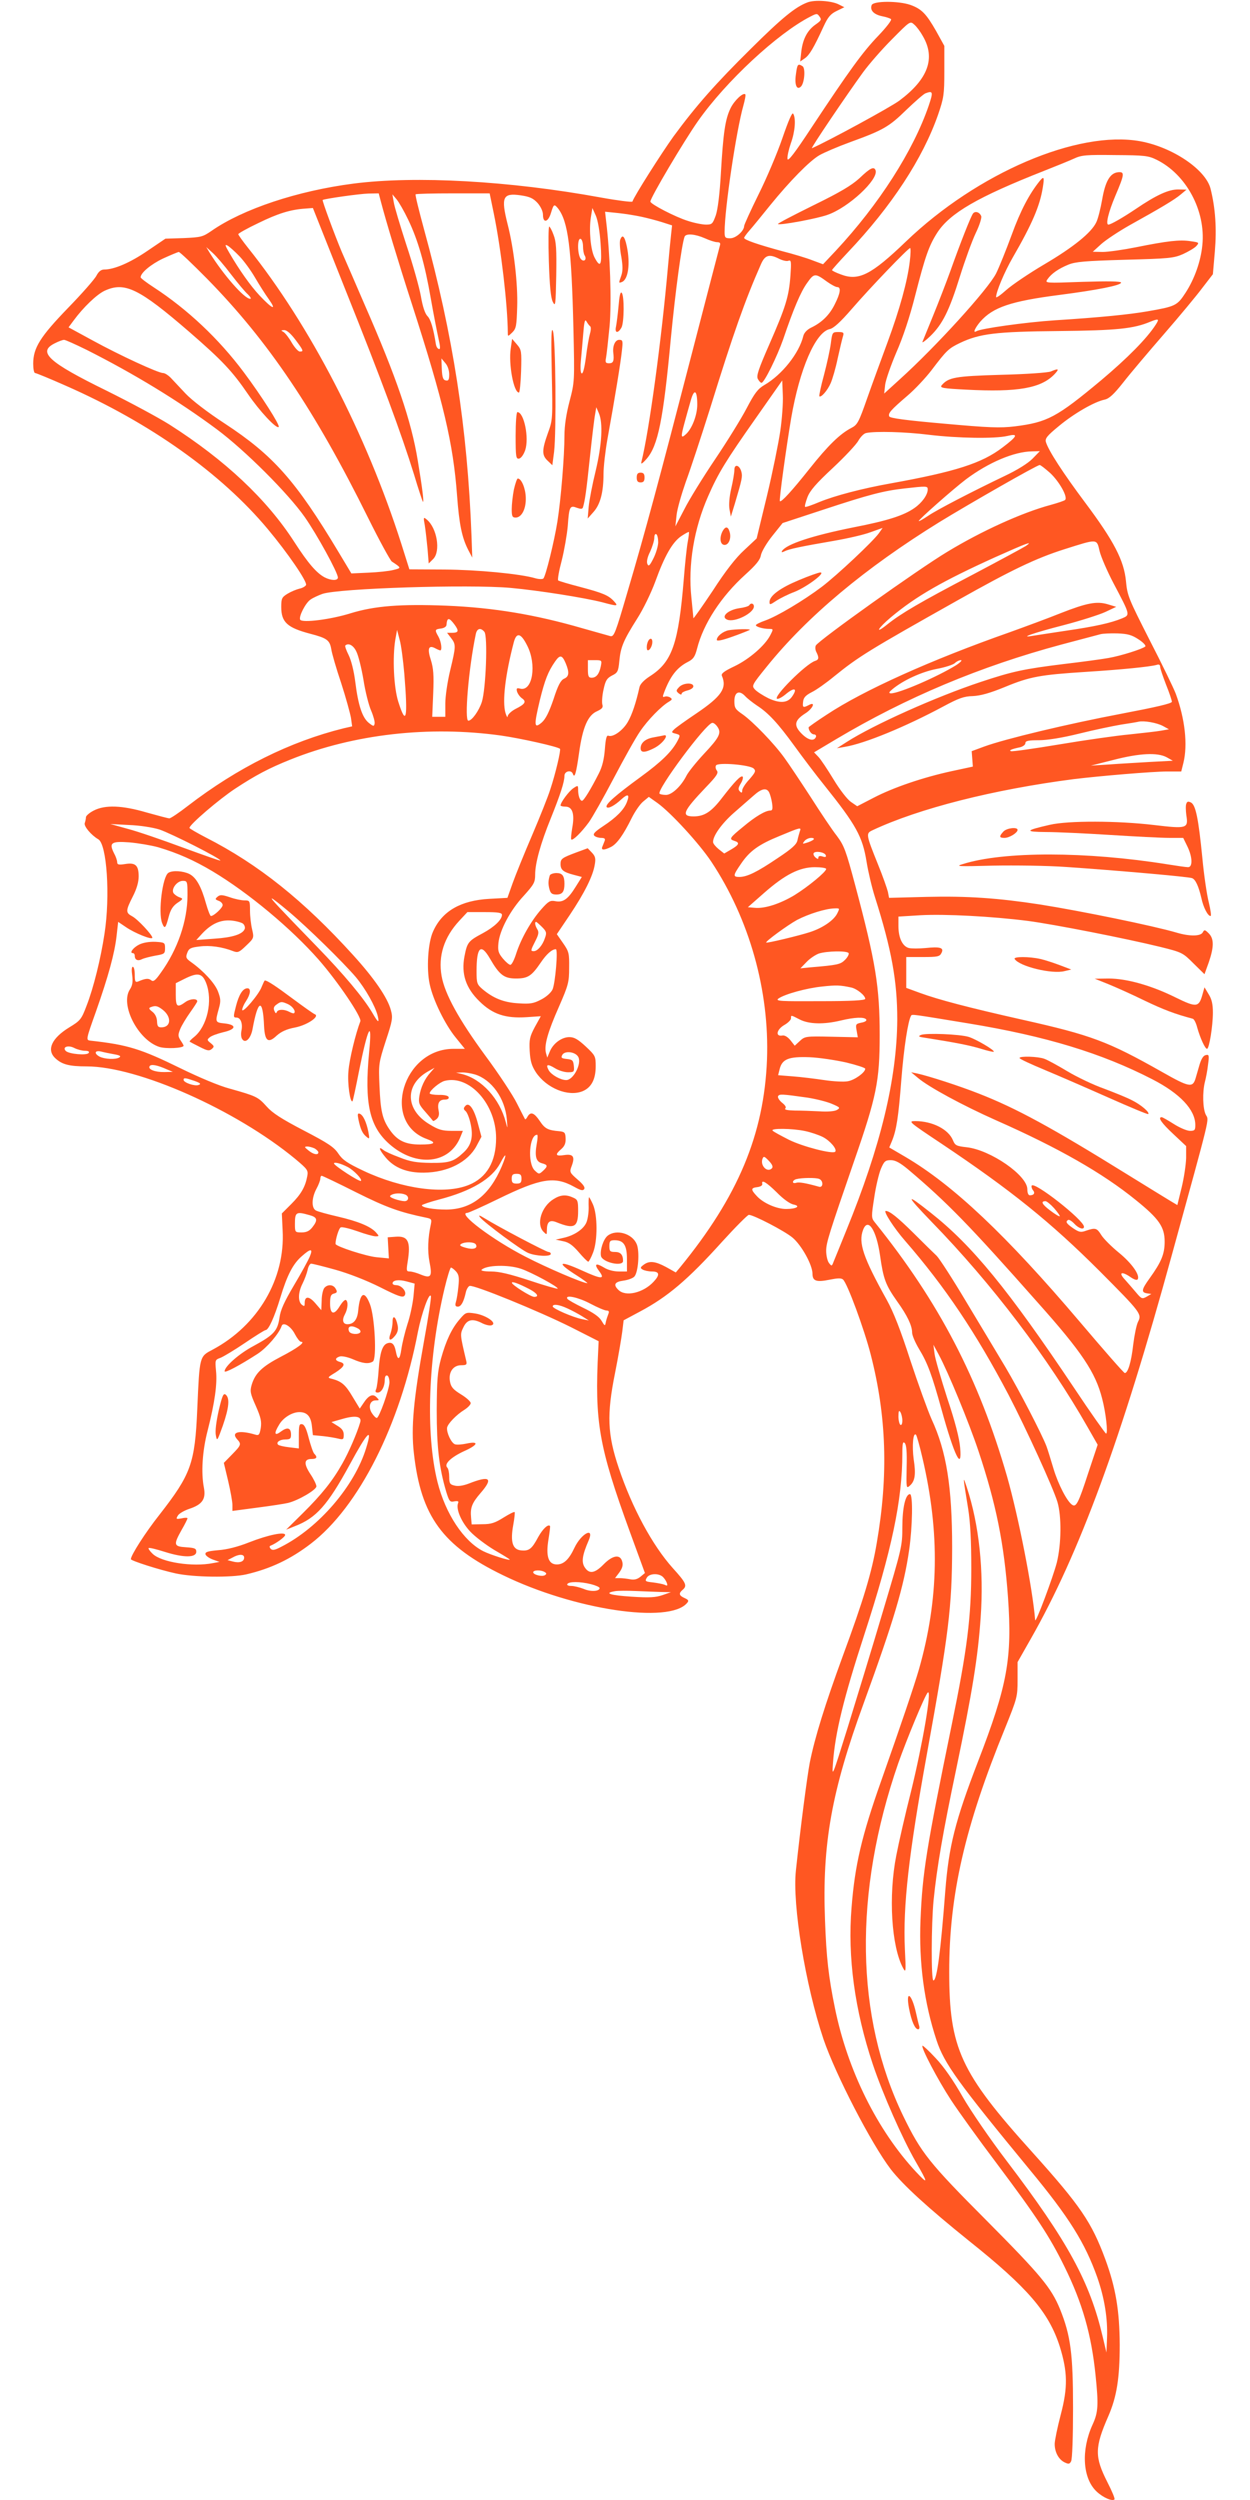 <?xml version="1.0" standalone="no"?>
<!DOCTYPE svg PUBLIC "-//W3C//DTD SVG 20010904//EN"
 "http://www.w3.org/TR/2001/REC-SVG-20010904/DTD/svg10.dtd">
<svg version="1.0" xmlns="http://www.w3.org/2000/svg"
 width="640pt" height="1280pt" viewBox="0 0 640 1280"
 preserveAspectRatio="xMidYMid meet">
<g transform="translate(0,1280) scale(0.1,-0.1)"
fill="#ff5722" stroke="none">
<path d="M4135 12788 c-62 -23 -131 -79 -292 -239 -179 -177 -279 -290 -395
-448 -61 -85 -201 -305 -210 -333 -2 -4 -75 5 -163 21 -465 85 -947 112 -1265
71 -287 -37 -566 -130 -727 -242 -45 -31 -54 -33 -142 -37 l-94 -3 -93 -63
c-88 -60 -169 -95 -221 -95 -15 0 -28 -10 -39 -31 -9 -18 -74 -92 -146 -166
-142 -147 -178 -204 -178 -285 0 -27 4 -48 10 -48 5 0 76 -29 157 -65 432
-190 796 -449 1034 -734 102 -122 202 -268 196 -286 -3 -7 -19 -16 -34 -19
-16 -4 -43 -15 -61 -26 -29 -18 -32 -24 -32 -68 0 -78 31 -106 149 -137 84
-22 99 -32 107 -78 3 -22 26 -101 51 -175 24 -74 46 -155 50 -178 l6 -43 -44
-10 c-274 -68 -542 -201 -797 -397 -45 -35 -88 -64 -95 -64 -6 0 -59 14 -116
30 -126 37 -213 40 -271 10 -22 -11 -40 -27 -40 -34 0 -8 -3 -21 -6 -30 -6
-16 33 -62 69 -83 44 -24 62 -290 32 -484 -19 -126 -56 -277 -92 -369 -26 -69
-32 -76 -88 -110 -90 -55 -118 -115 -72 -158 34 -32 71 -42 161 -42 262 0 763
-222 1068 -474 63 -53 67 -58 61 -89 -10 -54 -32 -92 -82 -142 l-48 -48 4 -86
c14 -249 -126 -487 -358 -611 -68 -36 -67 -30 -79 -305 -12 -279 -32 -333
-194 -541 -72 -91 -146 -207 -146 -227 0 -8 147 -55 230 -73 92 -20 285 -22
360 -5 125 29 228 78 331 157 246 188 458 609 549 1086 19 95 58 204 66 182 3
-6 -13 -109 -35 -230 -54 -300 -67 -443 -52 -574 36 -324 147 -475 456 -625
363 -177 853 -251 943 -142 10 11 7 16 -13 25 -29 13 -31 24 -10 42 25 21 18
36 -50 111 -105 117 -209 310 -277 513 -58 172 -62 272 -19 486 17 85 33 181
37 212 l7 58 84 45 c141 75 245 163 420 357 69 76 131 138 137 138 24 0 182
-82 223 -116 46 -38 103 -140 103 -186 0 -37 20 -44 88 -30 40 8 59 9 68 1 22
-18 109 -255 142 -384 81 -315 91 -617 31 -965 -25 -149 -68 -292 -174 -579
-91 -249 -143 -416 -169 -546 -13 -68 -47 -326 -71 -552 -19 -175 49 -588 141
-863 62 -182 245 -536 345 -667 64 -82 189 -196 400 -366 301 -240 409 -366
465 -541 40 -129 42 -209 5 -349 -17 -65 -31 -133 -31 -150 0 -42 20 -79 50
-94 21 -10 26 -10 34 5 6 10 10 126 10 272 0 278 -12 372 -67 508 -45 109 -98
173 -375 452 -296 297 -336 348 -427 535 -246 509 -256 1142 -26 1807 43 122
136 347 151 362 23 23 -26 -263 -85 -504 -30 -118 -64 -267 -76 -330 -41 -208
-25 -466 35 -577 14 -26 15 -18 9 97 -10 223 19 481 112 995 113 624 129 754
130 1060 0 313 -29 494 -105 658 -20 45 -69 181 -109 302 -50 155 -86 247
-121 310 -121 218 -146 292 -121 358 25 66 68 0 87 -132 17 -120 28 -150 88
-235 51 -71 76 -123 76 -159 0 -14 16 -51 35 -83 45 -74 66 -132 116 -312 65
-235 106 -319 95 -194 -4 48 -26 134 -66 253 -32 100 -62 202 -65 227 l-6 47
27 -50 c49 -91 155 -348 204 -495 90 -270 131 -473 151 -749 22 -312 -3 -450
-154 -841 -117 -304 -149 -433 -167 -660 -24 -314 -43 -460 -61 -460 -12 0
-11 286 1 411 17 168 47 344 116 672 83 398 111 573 125 775 17 240 -8 476
-71 667 -21 63 -21 62 7 -110 11 -69 16 -163 16 -305 0 -250 -21 -416 -100
-800 -131 -639 -150 -758 -160 -1000 -9 -219 19 -426 82 -616 39 -119 110
-217 478 -664 201 -243 282 -373 345 -550 37 -106 54 -212 50 -310 l-3 -75
-19 80 c-66 282 -178 488 -491 900 -86 113 -184 256 -226 329 -47 83 -97 155
-138 198 -35 38 -66 66 -68 64 -9 -8 78 -174 146 -278 38 -58 143 -204 235
-326 203 -271 270 -372 346 -527 92 -186 138 -349 159 -554 16 -155 14 -192
-15 -255 -60 -131 -51 -276 21 -343 33 -31 80 -51 91 -40 4 3 -13 43 -36 88
-66 130 -66 177 5 339 43 99 58 195 58 365 -1 174 -20 291 -74 438 -70 189
-126 272 -373 547 -369 409 -426 533 -426 925 0 393 80 743 286 1247 62 154
64 160 64 248 l0 90 67 118 c249 437 463 1019 723 1967 203 738 190 686 174
717 -16 31 -18 116 -5 168 5 19 13 59 16 88 7 49 5 54 -11 50 -13 -2 -23 -19
-32 -48 -7 -25 -16 -56 -20 -69 -15 -52 -32 -49 -173 31 -276 156 -361 188
-714 267 -280 63 -431 103 -524 137 l-71 26 0 79 0 79 85 0 c74 0 86 2 95 20
15 28 -6 34 -82 26 -33 -3 -71 -3 -84 0 -33 8 -54 52 -54 112 l0 49 113 7
c127 7 368 -6 549 -29 137 -18 502 -90 678 -133 113 -28 116 -30 171 -85 l56
-55 22 61 c27 79 27 121 0 148 -20 20 -23 20 -31 5 -11 -20 -67 -21 -134 -1
-119 35 -490 111 -699 144 -214 33 -374 44 -580 39 l-193 -5 -6 31 c-4 16 -26
80 -51 141 -62 154 -62 158 -28 174 238 112 621 209 1032 262 131 16 403 39
477 39 l72 0 11 44 c23 93 8 226 -39 354 -11 29 -71 153 -134 275 -107 211
-114 226 -121 301 -10 106 -61 205 -210 404 -112 150 -187 265 -200 309 -5 18
6 32 67 82 77 64 181 124 234 135 23 5 47 27 96 89 35 45 129 156 208 247 79
91 167 197 196 236 l54 70 10 116 c10 118 3 222 -22 322 -25 98 -195 213 -361
243 -319 57 -832 -162 -1198 -513 -179 -172 -243 -204 -334 -169 -25 9 -45 19
-45 22 0 3 37 44 81 91 224 236 384 481 462 705 29 85 32 102 32 222 l0 130
-42 76 c-51 89 -74 113 -132 134 -61 21 -189 21 -198 -1 -10 -26 10 -48 53
-57 21 -4 42 -11 46 -15 5 -5 -25 -43 -65 -85 -80 -83 -150 -180 -340 -467
-88 -134 -123 -179 -125 -164 -2 12 6 48 17 80 22 60 27 129 12 152 -5 9 -24
-35 -55 -125 -26 -76 -81 -206 -122 -288 -41 -83 -74 -156 -74 -162 0 -25 -42
-63 -71 -63 -26 0 -29 3 -29 33 0 118 60 520 96 646 8 29 13 55 10 58 -11 11
-57 -32 -76 -72 -27 -56 -37 -125 -49 -330 -6 -109 -16 -187 -26 -217 -16 -44
-19 -48 -50 -48 -18 0 -60 8 -93 19 -62 19 -192 86 -192 99 0 20 172 310 243
411 143 204 408 450 576 536 33 17 35 17 47 0 11 -15 9 -20 -18 -39 -43 -29
-67 -74 -75 -137 l-6 -54 23 16 c24 16 46 53 97 164 22 48 36 64 67 79 l39 19
-28 14 c-36 19 -123 25 -160 11z m590 -173 c66 -113 27 -220 -120 -330 -44
-33 -362 -206 -448 -244 -9 -3 177 272 262 389 30 41 96 117 148 169 93 94 93
94 114 75 12 -10 32 -37 44 -59z m30 -356 c-79 -231 -255 -506 -476 -743 l-65
-69 -54 20 c-30 12 -100 33 -155 47 -125 34 -195 58 -195 68 0 4 13 22 29 40
16 18 63 76 105 128 100 123 201 226 251 255 22 13 94 44 160 68 168 61 197
78 286 165 44 42 87 80 97 84 39 15 41 8 17 -63z m1167 -277 c152 -75 252
-262 234 -437 -8 -83 -40 -173 -86 -244 -43 -66 -51 -70 -195 -95 -92 -16
-239 -31 -475 -46 -150 -10 -379 -42 -401 -56 -20 -12 -7 17 20 49 65 74 157
105 406 137 193 25 315 49 315 63 0 7 -66 8 -196 4 -192 -7 -195 -7 -181 13
20 29 56 54 107 75 37 15 86 19 290 25 225 6 249 8 297 29 28 13 59 31 68 41
16 18 15 19 -29 25 -55 9 -121 1 -280 -31 -65 -13 -142 -24 -170 -24 l-51 1
44 40 c25 22 90 65 145 96 160 89 229 130 261 157 l30 25 -43 1 c-49 0 -111
-28 -217 -100 -67 -45 -128 -80 -140 -80 -15 0 0 63 35 146 48 113 50 126 13
122 -40 -5 -64 -47 -80 -140 -8 -45 -21 -98 -30 -116 -25 -53 -116 -127 -267
-216 -78 -46 -165 -105 -194 -131 -29 -26 -52 -42 -52 -36 0 27 43 129 85 202
100 173 139 265 154 358 9 55 6 61 -16 34 -53 -66 -98 -151 -143 -275 -29 -79
-65 -168 -80 -198 -41 -81 -308 -375 -494 -543 l-79 -72 5 45 c3 25 29 99 57
165 34 77 69 182 97 293 51 199 70 254 113 321 65 100 206 182 546 316 61 24
130 52 154 63 38 18 63 20 210 18 152 -1 170 -3 213 -24z m-3972 -214 c26 -99
86 -299 160 -528 161 -500 210 -709 230 -975 11 -150 25 -217 57 -280 l21 -40
-4 115 c-21 549 -94 1024 -243 1566 -26 96 -46 176 -43 179 3 3 89 5 192 5
l187 0 21 -102 c38 -185 71 -469 72 -613 0 -19 1 -18 23 3 20 20 22 34 25 130
4 118 -17 299 -49 424 -35 139 -25 161 66 148 48 -7 65 -15 88 -40 16 -19 27
-42 27 -60 0 -45 27 -38 41 10 14 45 16 47 36 23 52 -67 69 -200 79 -618 6
-269 6 -270 -20 -370 -17 -65 -26 -125 -26 -175 0 -105 -18 -326 -36 -440 -16
-101 -60 -280 -72 -292 -4 -4 -22 -4 -40 1 -77 23 -298 44 -467 45 l-179 1
-41 130 c-180 564 -468 1120 -785 1516 -27 34 -50 66 -50 70 0 4 46 30 103 57
100 49 164 69 240 74 l39 3 167 -420 c184 -459 287 -738 351 -945 22 -74 43
-136 45 -139 7 -6 -3 72 -26 211 -33 203 -109 426 -272 798 -46 107 -99 229
-117 270 -37 88 -101 262 -98 266 7 6 189 32 235 33 l52 1 11 -42z m140 -93
c50 -104 85 -225 116 -405 14 -80 32 -171 39 -203 10 -43 10 -57 2 -54 -7 2
-13 12 -15 23 -13 83 -27 129 -43 145 -13 13 -25 49 -34 102 -8 45 -41 163
-74 262 -32 99 -62 198 -65 220 l-7 40 21 -25 c12 -14 39 -61 60 -105z m985
-122 c8 -111 0 -130 -31 -71 -20 39 -29 138 -19 204 l8 49 18 -40 c10 -24 20
-80 24 -142z m210 137 c28 -6 74 -18 103 -27 l53 -17 -5 -46 c-3 -25 -10 -99
-16 -165 -33 -374 -96 -840 -136 -1000 -4 -14 4 -10 26 15 59 67 86 200 125
620 23 238 55 477 70 518 7 18 54 14 104 -8 24 -11 52 -20 63 -20 14 0 18 -5
14 -17 -3 -10 -68 -261 -145 -558 -164 -634 -237 -907 -329 -1218 -61 -209
-68 -228 -87 -224 -11 3 -75 21 -142 40 -241 70 -455 106 -698 116 -235 9
-366 -1 -490 -39 -102 -32 -247 -50 -258 -33 -9 15 28 88 54 104 13 9 40 21
59 28 82 29 752 50 964 31 143 -13 377 -50 471 -74 77 -21 82 -20 59 5 -28 31
-57 43 -174 74 -58 15 -108 30 -112 33 -4 4 4 50 18 102 13 52 27 132 31 177
7 100 11 107 47 93 20 -7 28 -7 31 3 10 34 17 80 35 253 11 103 23 204 27 223
l6 36 13 -30 c22 -51 16 -160 -16 -295 -17 -69 -33 -152 -36 -185 l-5 -60 30
34 c35 39 51 102 51 195 0 35 9 115 20 177 39 215 68 394 74 452 6 52 5 57
-14 57 -20 0 -34 -30 -30 -66 5 -42 0 -54 -21 -54 -18 0 -21 4 -16 29 3 16 11
88 18 160 11 124 3 371 -18 542 l-5 45 68 -7 c38 -4 92 -13 119 -19z m-300
-151 c0 -19 4 -40 8 -46 14 -22 -4 -38 -20 -18 -17 24 -18 108 0 102 6 -2 12
-19 12 -38z m-1759 -51 c23 -24 58 -72 79 -108 21 -36 53 -87 72 -113 42 -60
17 -49 -48 20 -46 49 -104 131 -154 217 -24 41 -25 47 -9 38 10 -6 37 -30 60
-54z m-43 -93 c34 -44 72 -90 86 -102 13 -13 19 -23 12 -23 -30 0 -138 124
-207 235 l-18 30 33 -30 c18 -16 61 -66 94 -110z m3475 66 c-12 -101 -51 -243
-114 -414 -31 -84 -78 -212 -104 -286 -43 -123 -50 -136 -81 -152 -58 -30
-119 -89 -215 -210 -89 -112 -144 -172 -151 -165 -5 4 33 278 58 426 43 250
124 439 197 455 20 4 55 36 113 103 95 110 289 312 299 312 3 0 3 -31 -2 -69z
m-3598 -88 c314 -320 552 -674 825 -1225 58 -117 113 -217 121 -223 50 -33 50
-33 9 -43 -22 -6 -80 -12 -128 -14 l-88 -4 -66 110 c-219 365 -333 494 -583
658 -86 56 -168 119 -200 153 -30 32 -65 69 -77 82 -12 12 -29 23 -38 23 -25
0 -222 91 -359 166 l-125 68 26 35 c49 67 118 133 158 152 103 48 176 13 435
-211 167 -145 219 -200 299 -317 60 -88 147 -181 158 -169 8 8 -89 160 -178
279 -129 173 -290 324 -462 436 -37 24 -67 47 -67 51 0 23 53 67 114 96 39 18
76 33 81 34 6 0 71 -62 145 -137z m2931 101 c17 -8 38 -13 46 -9 14 5 15 -5
10 -77 -8 -107 -24 -159 -108 -351 -56 -128 -67 -161 -59 -177 6 -11 14 -20
19 -20 14 0 80 135 111 223 52 154 90 244 123 289 35 50 41 50 101 6 21 -15
45 -28 53 -28 20 0 16 -31 -13 -88 -27 -55 -67 -94 -122 -120 -20 -10 -35 -26
-39 -42 -21 -88 -109 -199 -199 -251 -34 -20 -50 -41 -91 -119 -27 -52 -100
-170 -162 -262 -62 -92 -133 -207 -157 -255 l-46 -88 6 57 c3 31 25 107 47
170 23 62 79 232 125 378 119 384 178 551 260 737 21 48 43 54 95 27z m-969
-345 c4 -3 4 -19 -1 -36 -5 -17 -15 -72 -21 -122 -8 -59 -16 -89 -23 -82 -5 5
-6 33 -3 63 3 29 8 91 12 137 5 65 9 80 17 65 6 -11 14 -21 19 -25z m2895 8
c-46 -71 -144 -170 -278 -283 -229 -191 -276 -216 -443 -237 -76 -9 -131 -7
-364 14 -194 17 -276 28 -279 37 -7 16 8 33 92 105 39 33 94 92 124 131 78
103 88 112 146 140 101 48 184 58 505 61 299 3 385 12 470 48 43 17 47 15 27
-16z m-4404 -77 c41 -55 43 -60 22 -60 -8 0 -26 20 -41 45 -14 25 -33 49 -42
55 -15 8 -14 9 3 10 13 0 34 -18 58 -50z m-1070 -51 c244 -123 472 -262 667
-407 145 -108 365 -328 450 -449 63 -90 170 -285 170 -310 0 -17 -35 -16 -68
1 -41 22 -84 71 -155 181 -141 219 -355 420 -639 601 -57 36 -202 114 -323
174 -298 146 -354 198 -265 242 19 10 41 18 48 18 7 0 58 -23 115 -51z m1857
-126 c0 -27 -4 -34 -17 -31 -14 2 -19 15 -21 58 l-2 55 20 -24 c12 -13 20 -38
20 -58z m1695 -290 c-9 -61 -39 -210 -68 -331 l-53 -219 -63 -59 c-43 -39 -97
-108 -162 -209 -55 -82 -99 -145 -99 -140 0 6 -5 53 -10 105 -18 167 13 355
86 520 51 117 91 182 243 398 l136 194 3 -74 c2 -40 -4 -123 -13 -185z m-425
135 c0 -53 -27 -124 -59 -152 -25 -23 -26 -13 -6 60 8 30 22 80 31 111 18 66
34 57 34 -19z m1185 -154 c149 -18 340 -21 403 -6 58 14 52 -1 -25 -59 -106
-81 -241 -124 -573 -184 -146 -26 -286 -63 -364 -95 -38 -16 -72 -28 -74 -25
-3 2 3 25 12 49 13 34 44 70 130 150 62 58 121 121 131 140 11 19 28 37 40 39
48 10 200 6 320 -9z m531 -123 c-24 -24 -77 -57 -140 -87 -167 -80 -347 -173
-394 -205 -24 -16 -46 -29 -48 -27 -4 5 175 163 242 214 115 86 246 142 339
143 l39 1 -38 -39z m91 -73 c47 -44 92 -124 76 -138 -4 -4 -37 -15 -73 -25
-146 -39 -355 -134 -531 -241 -148 -89 -657 -452 -672 -479 -4 -8 -3 -23 3
-34 14 -28 13 -39 -7 -45 -47 -15 -218 -186 -194 -194 6 -2 25 8 42 22 46 39
65 33 34 -11 -23 -33 -63 -35 -121 -8 -28 14 -59 34 -69 45 -17 19 -16 22 61
117 208 258 504 505 884 740 150 92 499 292 513 292 4 1 28 -18 54 -41z m-627
-84 c0 -27 -29 -68 -68 -95 -54 -38 -137 -65 -312 -99 -210 -42 -344 -86 -366
-121 -4 -8 -1 -8 12 -2 23 12 85 25 254 54 69 12 153 31 187 44 l62 22 -19
-27 c-31 -43 -214 -215 -293 -275 -93 -70 -227 -150 -289 -172 -26 -9 -48 -20
-48 -24 0 -8 37 -19 68 -19 22 0 22 -1 6 -32 -27 -53 -108 -123 -183 -159 -53
-25 -70 -38 -65 -49 27 -63 -1 -105 -131 -193 -55 -37 -107 -74 -115 -83 -13
-13 -12 -15 8 -20 26 -7 26 -8 11 -37 -29 -55 -82 -107 -189 -185 -130 -95
-182 -141 -174 -154 7 -11 42 8 76 40 33 30 43 25 28 -14 -15 -40 -55 -80
-122 -124 -42 -28 -54 -40 -45 -49 6 -6 22 -11 35 -11 17 0 22 -4 18 -15 -3
-8 -9 -22 -12 -30 -8 -19 9 -19 45 -1 30 16 62 60 106 149 16 32 42 70 58 83
l29 24 45 -32 c69 -50 213 -207 275 -300 195 -294 298 -660 285 -1013 -15
-383 -148 -701 -446 -1065 l-21 -25 -50 28 c-56 30 -86 33 -115 11 -17 -13
-18 -16 -5 -24 8 -5 30 -10 48 -10 39 0 42 -17 8 -53 -53 -57 -144 -78 -180
-41 -27 26 -19 41 25 47 23 3 48 12 56 20 21 20 29 129 13 167 -23 55 -105 78
-149 43 -22 -18 -40 -74 -34 -104 8 -33 113 -56 113 -25 0 32 -13 46 -41 46
-26 0 -29 4 -29 30 0 26 4 30 27 30 46 0 63 -25 63 -97 l0 -63 -42 0 c-26 0
-57 8 -77 21 -42 25 -51 17 -22 -21 30 -41 10 -40 -89 5 -121 55 -134 42 -26
-26 33 -21 57 -39 53 -39 -22 0 -205 78 -317 136 -168 86 -351 224 -298 224 7
0 78 32 158 71 219 107 289 118 389 63 34 -19 46 -22 52 -12 6 9 -6 25 -34 49
-40 35 -42 38 -30 69 18 48 8 63 -38 56 -45 -7 -49 2 -15 31 17 15 23 30 22
54 -1 30 -5 34 -31 37 -60 5 -75 13 -101 52 -29 43 -47 50 -63 23 -5 -10 -11
-16 -13 -13 -2 3 -20 39 -41 80 -20 41 -93 152 -162 245 -135 184 -208 316
-224 408 -18 102 12 198 91 283 l41 44 88 0 c69 0 89 -3 89 -14 0 -25 -39 -62
-98 -94 -75 -40 -80 -47 -94 -119 -17 -90 7 -162 77 -230 67 -66 133 -88 241
-81 l73 5 -31 -56 c-26 -49 -29 -64 -26 -122 3 -52 10 -75 31 -108 55 -83 166
-128 240 -98 45 19 67 61 67 128 0 51 -2 55 -51 101 -40 37 -59 48 -84 48 -39
0 -83 -32 -100 -74 l-13 -31 -7 25 c-9 39 9 105 67 236 48 110 52 125 52 199
1 74 -1 83 -31 126 l-32 46 66 98 c75 112 119 200 128 257 6 32 3 44 -14 62
l-22 23 -57 -21 c-75 -28 -82 -33 -82 -60 0 -30 14 -41 67 -55 l42 -11 -32
-51 c-39 -63 -64 -81 -104 -73 -26 5 -35 0 -72 -42 -52 -59 -103 -149 -128
-226 -10 -32 -23 -58 -30 -58 -6 0 -23 14 -38 32 -23 28 -27 39 -23 80 7 66
60 167 130 242 52 58 58 68 58 108 0 59 28 160 80 288 49 122 70 186 70 218 0
24 35 32 43 10 9 -26 17 2 32 108 18 130 45 193 93 213 25 12 31 19 26 34 -3
11 -1 45 6 76 10 47 17 58 43 72 29 14 33 21 38 75 7 72 21 105 91 216 31 48
72 133 93 190 48 133 88 202 133 233 20 13 37 23 39 21 2 -1 -1 -25 -6 -52 -5
-27 -14 -112 -20 -189 -27 -329 -59 -424 -173 -497 -31 -20 -51 -41 -54 -57
-17 -77 -38 -141 -60 -178 -25 -43 -75 -79 -99 -70 -9 4 -14 -14 -18 -68 -4
-51 -13 -90 -31 -125 -40 -79 -77 -140 -86 -140 -11 0 -20 26 -20 56 0 24 -1
24 -25 8 -22 -15 -65 -72 -65 -88 0 -3 11 -6 25 -6 36 0 48 -37 35 -108 -5
-30 -8 -58 -5 -60 7 -8 52 36 90 88 18 25 75 126 127 225 52 99 112 207 135
240 39 58 109 130 149 153 16 10 17 13 5 21 -8 5 -20 7 -28 4 -11 -4 -11 0 -3
21 31 83 66 128 120 156 30 15 38 27 49 69 32 127 123 267 247 379 55 50 76
75 80 100 4 19 30 63 59 99 l52 65 207 68 c236 78 310 97 416 109 115 13 120
13 120 -5z m-1380 -272 c-1 -20 -12 -57 -25 -82 -19 -38 -25 -42 -31 -26 -4
11 1 35 15 62 11 25 21 56 21 70 0 14 4 22 10 19 6 -3 10 -23 10 -43z m2260
-44 c7 -29 39 -103 71 -164 87 -165 86 -162 44 -180 -58 -24 -141 -42 -285
-63 -74 -11 -151 -23 -170 -26 -80 -14 3 15 155 54 88 23 185 54 215 68 l55
26 -43 13 c-57 17 -108 7 -243 -46 -57 -23 -173 -66 -259 -97 -404 -142 -750
-298 -937 -422 -51 -33 -93 -63 -93 -65 0 -17 15 -36 27 -36 8 0 13 -6 11 -12
-9 -25 -39 -19 -73 15 -42 42 -38 68 16 103 41 25 58 65 20 44 -29 -15 -33
-13 -29 18 2 20 13 32 44 48 23 11 75 48 115 81 126 102 178 134 635 391 272
153 396 213 544 260 171 54 165 55 180 -10z m-377 27 c-12 -8 -136 -75 -276
-149 -267 -140 -364 -197 -434 -253 -67 -54 -50 -21 19 37 129 108 264 185
533 307 161 72 198 86 158 58z m-2925 -404 c23 -32 20 -41 -15 -41 l-24 0 20
-26 c26 -34 26 -41 -4 -166 -14 -58 -25 -133 -25 -170 l0 -68 -34 0 -33 0 5
119 c4 96 1 130 -12 172 -19 58 -12 78 22 60 11 -6 23 -11 26 -11 11 0 5 45
-9 70 -20 35 -19 38 13 42 15 2 27 9 28 18 3 40 13 40 42 1z m152 -36 c18 -21
8 -292 -13 -359 -15 -46 -51 -96 -69 -96 -21 0 1 266 38 443 6 30 25 35 44 12z
m-410 -214 c19 -232 10 -273 -31 -143 -23 73 -30 226 -15 317 l9 50 13 -50 c8
-27 18 -106 24 -174z m3760 175 c23 -15 38 -31 34 -36 -15 -13 -125 -48 -189
-59 -33 -6 -136 -20 -230 -31 -202 -25 -260 -37 -425 -92 -226 -75 -546 -218
-685 -307 l-50 -32 40 7 c103 17 311 103 505 207 78 42 105 52 151 53 40 2 87
15 165 47 128 53 181 62 414 77 175 11 329 26 363 36 11 4 17 0 17 -10 0 -9
14 -49 30 -91 17 -42 30 -81 30 -88 0 -9 -84 -28 -257 -61 -275 -52 -596 -129
-703 -168 l-65 -24 3 -39 3 -40 -107 -23 c-148 -32 -300 -84 -400 -136 l-85
-44 -32 22 c-18 12 -57 62 -89 115 -31 51 -66 104 -78 116 l-22 23 114 68
c358 213 736 372 1153 484 99 26 189 50 200 53 11 3 50 5 86 4 54 -2 74 -8
109 -31z m-3131 -31 c50 -97 28 -236 -35 -221 -18 5 -21 2 -17 -14 3 -11 14
-27 25 -35 25 -17 17 -30 -33 -55 -21 -11 -39 -28 -40 -38 0 -9 -5 -1 -11 18
-17 59 -1 195 43 363 14 51 36 46 68 -18z m-874 -32 c10 -20 26 -85 36 -144 9
-59 27 -130 39 -157 12 -28 20 -58 18 -67 -3 -15 -6 -15 -30 4 -33 27 -54 89
-69 210 -7 56 -21 111 -34 137 -12 24 -20 46 -17 49 16 15 42 1 57 -32z m1071
-58 c20 -48 18 -69 -8 -80 -17 -8 -31 -33 -54 -105 -23 -67 -40 -101 -60 -119
-40 -34 -41 -17 -10 114 26 105 42 146 78 198 25 36 36 34 54 -8z m180 -17
c-8 -39 -23 -58 -47 -58 -16 0 -19 8 -19 45 l0 45 36 0 c36 0 36 -1 30 -32z
m1819 6 c-95 -59 -293 -145 -334 -144 -12 1 -10 6 8 21 55 46 149 89 226 104
44 8 86 22 94 30 8 8 22 15 31 15 8 0 -3 -12 -25 -26z m-1020 -206 c59 -38
108 -91 193 -208 42 -58 110 -148 152 -200 164 -205 196 -263 217 -393 8 -50
27 -131 43 -181 85 -268 114 -429 114 -626 -2 -305 -85 -649 -261 -1080 -30
-74 -59 -146 -65 -160 -9 -24 -10 -24 -24 -6 -8 11 -14 39 -14 62 0 41 15 88
143 459 115 331 131 410 131 645 0 247 -20 373 -126 770 -47 176 -56 200 -93
250 -24 30 -84 120 -135 200 -52 80 -112 170 -134 200 -53 74 -161 185 -213
222 -38 26 -43 33 -43 68 0 47 25 58 55 26 11 -12 38 -33 60 -48z m2079 -105
l31 -17 -40 -7 c-22 -4 -94 -12 -160 -19 -66 -6 -228 -29 -359 -51 -132 -22
-244 -38 -250 -35 -12 4 3 11 47 20 15 4 27 13 27 21 0 12 15 15 68 15 43 0
119 12 208 34 76 19 173 39 214 46 41 6 82 13 90 15 27 6 92 -5 124 -22z
m-2281 -4 c22 -31 11 -54 -69 -139 -40 -43 -80 -93 -89 -111 -27 -54 -75 -99
-105 -99 -15 0 -29 3 -33 6 -17 18 237 360 270 363 6 1 18 -8 26 -20z m-1108
-45 c99 -14 292 -57 302 -68 6 -5 -23 -128 -49 -206 -11 -36 -53 -141 -93
-235 -40 -93 -85 -204 -100 -246 l-27 -76 -92 -5 c-147 -8 -243 -63 -289 -168
-26 -57 -34 -191 -17 -269 17 -81 79 -207 133 -273 l47 -58 -58 0 c-260 0
-371 -377 -136 -462 52 -19 41 -28 -35 -28 -77 0 -119 21 -158 79 -35 51 -45
95 -50 221 -5 112 -4 118 32 230 35 106 37 119 26 159 -17 63 -84 161 -193
281 -253 279 -485 465 -754 602 -46 24 -84 46 -84 49 0 17 152 147 234 201
105 69 173 105 283 149 326 131 711 174 1078 123z m3408 -111 l32 -18 -115 -6
c-63 -4 -158 -9 -210 -13 l-95 -6 115 29 c135 35 226 39 273 14z m-2114 -58
c12 -12 9 -19 -22 -55 -21 -22 -37 -48 -37 -57 0 -13 -3 -14 -12 -5 -10 10 -8
19 5 41 10 16 13 32 9 35 -10 6 -40 -25 -105 -109 -55 -72 -91 -95 -146 -95
-65 0 -54 26 62 148 57 59 67 75 57 87 -6 8 -8 19 -4 26 10 17 174 3 193 -16z
m79 -122 c5 -10 12 -35 15 -55 4 -30 2 -38 -9 -38 -25 0 -76 -30 -139 -83 -70
-57 -73 -63 -46 -72 30 -9 26 -20 -15 -44 l-36 -21 -28 22 c-16 13 -29 29 -29
36 -2 31 44 95 105 149 37 32 83 73 103 90 40 36 66 41 79 16z m-3122 -190
c60 -20 319 -151 312 -159 -2 -2 -89 29 -193 67 -105 39 -230 82 -280 95 l-90
25 95 -5 c55 -2 120 -12 156 -23z m3279 -10 c-3 -10 -9 -30 -12 -45 -4 -21
-28 -43 -102 -92 -105 -71 -156 -96 -196 -96 -33 0 -32 8 8 66 45 67 91 100
199 144 108 45 112 46 103 23z m70 -42 c-6 -5 -21 -12 -35 -16 -22 -7 -23 -6
-11 9 7 9 23 16 34 16 13 0 17 -4 12 -9z m-3355 -39 c101 -30 184 -67 278
-123 184 -110 403 -293 543 -452 99 -113 222 -295 214 -316 -24 -62 -57 -197
-61 -256 -6 -61 9 -165 21 -153 2 2 17 71 33 153 46 229 69 273 52 99 -25
-263 1 -381 104 -472 138 -121 311 -102 365 41 l11 27 -58 0 c-48 0 -68 6
-112 33 -125 74 -129 203 -9 271 l34 19 -21 -24 c-30 -33 -50 -77 -57 -122 -5
-34 -2 -43 31 -80 20 -23 38 -44 39 -46 1 -2 10 2 19 10 10 9 14 22 10 41 -8
39 2 58 31 58 15 0 23 5 20 13 -2 7 -22 12 -50 11 -26 0 -47 4 -47 8 0 15 52
58 77 64 127 32 263 -120 263 -293 0 -121 -48 -203 -140 -240 -123 -50 -341
-21 -540 73 -82 39 -106 55 -128 88 -22 33 -52 53 -177 118 -113 59 -160 89
-190 123 -44 49 -53 53 -188 91 -54 14 -158 58 -252 104 -204 100 -271 121
-463 142 -22 3 -22 5 29 148 64 182 96 299 106 389 l8 71 40 -27 c45 -31 135
-67 135 -54 0 14 -76 96 -104 110 -33 18 -33 28 4 101 20 39 30 74 30 103 0
57 -17 72 -70 63 -32 -5 -40 -3 -40 9 0 9 -7 30 -16 46 -27 54 -15 63 79 56
45 -4 111 -15 147 -25z m3418 -41 c3 -9 -2 -11 -17 -6 -13 4 -21 2 -21 -6 0
-9 -4 -8 -15 1 -8 7 -12 17 -9 22 9 13 57 5 62 -11z m2 -70 c0 -15 -94 -92
-162 -134 -73 -44 -152 -70 -203 -65 l-36 3 83 73 c108 95 182 132 260 132 32
0 58 -4 58 -9z m-2753 -217 c100 -84 281 -262 345 -337 49 -59 100 -149 112
-199 9 -39 2 -35 -28 17 -45 76 -144 195 -285 340 -199 205 -236 245 -229 245
4 0 42 -30 85 -66z m2809 -12 c-18 -35 -75 -74 -141 -95 -52 -17 -218 -57
-222 -53 -6 5 109 89 158 116 60 31 146 58 192 59 27 1 27 1 13 -27z m-1511
-68 c23 -23 25 -30 15 -57 -12 -37 -38 -67 -57 -67 -17 0 -17 3 8 52 17 33 19
46 10 60 -11 18 -15 38 -6 38 2 0 16 -12 30 -26z m-267 -161 c49 -85 73 -103
134 -103 61 0 80 13 127 82 29 43 57 68 77 68 12 0 -3 -175 -17 -206 -8 -17
-33 -39 -59 -52 -38 -20 -56 -23 -115 -19 -74 4 -128 25 -184 72 -29 25 -31
31 -31 93 0 124 22 144 68 65z m1837 27 c3 -5 -5 -21 -18 -34 -24 -24 -37 -27
-180 -39 l-49 -5 32 33 c17 18 46 37 63 43 42 13 144 15 152 2z m13 -176 c29
-6 72 -41 72 -58 0 -8 -72 -12 -232 -12 -201 -1 -229 0 -213 13 32 23 145 54
225 62 73 8 92 7 148 -5z m601 -184 c395 -65 681 -152 941 -286 142 -73 220
-156 220 -234 0 -26 -3 -30 -27 -30 -16 0 -53 16 -83 35 -30 19 -58 35 -62 35
-22 0 -1 -30 59 -86 l66 -62 0 -61 c-1 -34 -11 -102 -23 -151 l-22 -90 -37 22
c-20 12 -119 73 -221 136 -387 240 -567 338 -759 413 -99 39 -253 89 -316 103
l-30 6 35 -29 c54 -46 229 -141 400 -217 319 -141 545 -270 715 -408 119 -96
148 -138 148 -213 0 -63 -16 -103 -77 -188 -42 -58 -44 -72 -13 -77 l22 -3
-24 -14 c-23 -13 -27 -11 -53 20 -16 19 -42 49 -58 67 -36 38 -17 45 30 12 18
-12 31 -16 35 -10 13 21 -30 82 -96 136 -38 31 -78 71 -90 90 -23 37 -30 39
-78 23 -27 -10 -36 -8 -66 12 -36 25 -41 34 -26 43 4 3 19 -6 31 -19 23 -25
50 -33 50 -16 0 34 -259 237 -268 210 -2 -5 1 -16 7 -23 12 -14 5 -26 -16 -26
-8 0 -13 12 -13 31 0 71 -188 201 -310 215 -53 6 -60 9 -71 36 -23 56 -105 98
-193 98 -38 0 -33 -4 135 -116 354 -237 558 -401 810 -653 209 -210 216 -219
196 -258 -8 -15 -19 -69 -25 -118 -10 -89 -27 -145 -43 -145 -5 0 -108 118
-231 263 -376 443 -648 700 -893 844 l-82 48 13 31 c24 58 34 123 49 317 13
164 34 301 50 327 5 8 8 7 294 -40z m-864 20 c47 -24 123 -26 210 -5 71 17
121 19 130 5 4 -6 -7 -13 -25 -16 -29 -6 -30 -9 -24 -41 l6 -34 -135 3 c-132
3 -136 2 -162 -22 l-26 -24 -22 28 c-14 17 -30 27 -42 24 -36 -6 -29 30 9 53
20 11 36 27 36 35 0 18 -2 18 45 -6z m-3660 -160 c17 0 24 -4 19 -11 -8 -14
-101 -6 -117 10 -20 20 12 32 44 15 16 -8 40 -14 54 -14z m150 -18 c29 -5 36
-10 26 -16 -18 -12 -76 -9 -101 4 -30 16 -25 34 8 26 15 -4 45 -10 67 -14z
m2376 -14 c18 -34 -25 -118 -62 -118 -29 0 -77 27 -90 51 -16 30 -6 33 32 10
19 -12 49 -21 67 -21 31 0 33 2 30 33 -3 28 -7 32 -36 35 -27 3 -31 6 -23 21
13 23 68 16 82 -11z m1372 -28 c53 -13 97 -27 97 -32 0 -19 -54 -58 -89 -64
-20 -4 -74 -1 -121 6 -47 7 -119 16 -161 19 l-75 6 8 32 c13 51 47 64 153 60
50 -2 134 -15 188 -27z m-3479 -35 l31 -13 -43 -1 c-48 -1 -86 14 -76 30 7 12
39 6 88 -16z m1577 -26 c86 -26 155 -123 164 -230 4 -50 4 -51 -5 -16 -31 121
-124 223 -225 248 l-30 7 29 1 c16 1 46 -4 67 -10z m-1436 -33 c31 -11 36 -16
22 -21 -19 -8 -77 12 -77 26 0 12 8 11 55 -5z m3140 -86 c44 -7 100 -21 125
-32 42 -18 43 -20 25 -31 -12 -7 -48 -10 -90 -7 -38 2 -96 4 -127 4 -36 1 -54
4 -47 11 6 6 -1 17 -18 30 -14 12 -23 27 -19 33 7 11 17 11 151 -8z m-13 -171
c29 -6 70 -20 90 -30 38 -19 76 -64 64 -76 -13 -13 -165 26 -236 61 -41 21
-79 41 -84 47 -14 13 101 12 166 -2z m-1374 -66 c-11 -63 -4 -91 27 -99 30 -8
31 -15 5 -39 -20 -18 -21 -18 -43 3 -37 38 -27 182 13 182 4 0 3 -21 -2 -47z
m-1137 -23 c10 -6 19 -15 19 -20 0 -16 -26 -11 -51 10 -21 17 -22 19 -6 20 10
0 27 -5 38 -10z m958 -92 c-63 -148 -155 -220 -284 -221 -64 0 -125 10 -125
22 0 3 40 17 90 30 164 43 268 105 311 185 31 60 36 51 8 -16z m1383 -10 c-24
-24 -61 15 -48 49 6 15 10 13 33 -11 18 -19 22 -31 15 -38z m697 -5 c200 -169
313 -285 665 -683 225 -252 295 -357 329 -491 19 -72 31 -179 20 -179 -4 1
-78 105 -163 233 -338 505 -522 730 -735 898 -131 104 -130 93 5 -47 308 -316
599 -700 798 -1050 l52 -91 -49 -147 c-49 -151 -61 -174 -81 -161 -26 16 -72
105 -96 185 -14 47 -30 99 -36 115 -24 63 -139 285 -210 405 -41 69 -132 220
-201 335 -69 116 -137 221 -151 235 -15 14 -68 66 -119 117 -81 80 -122 113
-142 113 -14 0 42 -88 99 -153 206 -237 363 -472 530 -789 90 -173 228 -475
250 -548 22 -74 20 -216 -3 -310 -19 -74 -109 -315 -111 -295 -13 162 -85 528
-144 736 -144 499 -347 891 -678 1302 -17 21 -17 29 -2 125 8 56 24 123 34
147 17 40 23 45 51 45 23 0 47 -13 88 -47z m-2869 12 c31 -16 76 -63 68 -71
-7 -7 -137 78 -138 89 0 9 33 1 70 -18z m890 -60 c0 -20 -5 -25 -25 -25 -20 0
-25 5 -25 25 0 20 5 25 25 25 20 0 25 -5 25 -25z m-846 -70 c156 -78 224 -102
360 -130 25 -5 27 -9 22 -33 -15 -68 -18 -136 -7 -193 15 -75 8 -86 -44 -65
-21 9 -46 16 -57 16 -17 0 -18 4 -11 48 17 105 3 135 -61 130 l-41 -3 3 -54 3
-54 -63 6 c-53 5 -208 55 -210 68 -1 22 17 82 27 85 7 3 45 -6 85 -20 41 -15
82 -26 93 -26 19 0 19 1 2 20 -28 31 -92 57 -195 81 -52 12 -103 26 -112 31
-24 12 -23 64 2 111 11 20 20 44 20 52 0 8 3 15 7 15 4 0 84 -38 177 -85z
m2370 69 c23 -9 21 -47 -1 -40 -68 19 -103 25 -117 20 -9 -3 -16 -1 -16 4 0 6
8 13 18 15 27 7 99 8 116 1z m-217 -69 c33 -34 67 -58 85 -62 40 -8 16 -23
-37 -23 -49 0 -117 30 -150 66 -32 34 -31 42 3 46 15 2 26 8 25 16 -6 25 20
10 74 -43z m-1903 -11 c22 -8 20 -34 -3 -34 -10 0 -33 5 -50 11 -24 9 -29 14
-19 20 15 10 50 12 72 3z m3323 -70 c18 -21 31 -39 29 -41 -3 -3 -25 11 -50
30 -41 31 -49 47 -23 47 6 0 26 -16 44 -36z m-3814 -35 c42 -11 46 -25 16 -63
-15 -19 -30 -26 -55 -26 -33 0 -34 1 -34 43 0 61 6 65 73 46z m853 -150 c12
-20 -11 -29 -50 -18 -29 8 -36 13 -25 20 20 12 66 11 75 -2z m-850 -63 c-8
-19 -44 -85 -81 -147 -50 -85 -69 -126 -74 -166 -10 -67 -29 -88 -132 -144
-74 -39 -149 -105 -149 -130 0 -11 79 31 170 90 47 31 109 103 122 142 8 23
48 -2 68 -42 11 -21 25 -39 31 -39 26 0 -19 -33 -102 -76 -96 -50 -132 -84
-150 -143 -10 -34 -8 -45 21 -110 26 -59 30 -80 25 -113 -6 -35 -10 -39 -29
-33 -81 24 -125 13 -92 -24 23 -25 21 -30 -26 -78 l-42 -43 22 -92 c12 -51 22
-107 22 -123 l0 -31 128 17 c70 9 141 20 157 24 53 13 145 67 145 85 0 9 -14
38 -31 63 -34 52 -33 77 6 77 27 0 32 9 14 27 -6 6 -18 42 -28 79 -12 48 -22
70 -34 72 -15 3 -17 -6 -17 -60 l0 -64 -50 6 c-27 3 -52 9 -56 13 -12 12 8 27
37 27 24 0 29 4 29 24 0 36 -18 41 -51 17 -34 -26 -38 -11 -9 36 21 35 66 63
103 63 39 0 59 -22 64 -72 l5 -46 52 -5 c28 -3 63 -9 79 -13 24 -6 27 -4 27
20 0 19 -9 32 -31 45 l-32 20 56 16 c69 20 101 13 91 -18 -16 -55 -59 -154
-91 -210 -50 -89 -106 -159 -203 -255 l-85 -84 45 18 c109 42 167 107 280 314
92 170 119 197 85 87 -59 -195 -243 -409 -434 -506 -34 -18 -46 -20 -55 -11
-7 8 -7 14 -1 16 28 11 75 45 75 55 0 18 -86 1 -185 -38 -58 -23 -114 -37
-158 -40 -54 -5 -67 -9 -65 -21 2 -8 19 -20 38 -27 l34 -12 -33 -6 c-104 -21
-266 4 -310 48 -14 13 -23 27 -20 29 3 3 40 -6 84 -20 95 -30 160 -30 160 1 0
17 -8 20 -52 23 -64 4 -66 12 -23 89 17 29 30 56 30 59 0 4 -14 4 -30 0 -28
-5 -30 -4 -20 13 5 11 33 27 60 36 66 22 85 50 74 108 -15 77 -8 188 19 292
37 145 50 241 43 306 -5 56 -5 57 23 67 15 6 72 40 125 76 53 36 101 66 106
66 15 0 45 66 75 165 35 116 65 174 110 213 46 41 59 41 41 -2z m131 -67 c68
-19 158 -54 228 -89 95 -48 117 -55 126 -44 15 18 -14 54 -43 54 -10 0 -18 4
-18 9 0 17 32 21 72 10 l41 -11 -6 -66 c-4 -37 -17 -101 -31 -142 -13 -41 -27
-99 -31 -128 -8 -57 -19 -61 -29 -8 -7 35 -20 47 -44 38 -24 -9 -37 -48 -43
-132 -3 -47 -9 -93 -13 -102 -6 -13 -4 -18 8 -18 19 0 36 30 36 65 0 17 5 25
13 22 6 -2 11 -18 11 -36 -2 -38 -53 -181 -65 -181 -5 0 -16 11 -25 25 -20 31
-10 65 19 65 20 0 20 1 5 16 -19 20 -41 10 -67 -30 l-19 -28 -37 61 c-36 61
-56 78 -104 91 -26 6 -26 7 17 33 46 30 53 46 22 54 -26 7 -26 20 0 28 11 3
40 -3 66 -14 50 -22 81 -26 103 -12 21 13 10 230 -15 294 -28 72 -51 60 -60
-33 -4 -46 -23 -70 -55 -70 -24 0 -29 22 -13 51 15 28 18 65 5 73 -5 3 -18
-10 -30 -29 -30 -51 -51 -46 -51 11 0 37 4 47 20 51 16 4 18 9 9 24 -12 23
-42 25 -59 4 -6 -8 -13 -36 -13 -63 l-2 -50 -31 36 c-32 37 -54 37 -54 0 0
-17 -2 -18 -15 -8 -20 17 -19 63 4 108 10 20 22 52 26 70 3 17 12 32 18 32 7
0 63 -14 124 -31z m950 5 c52 -17 196 -95 188 -102 -2 -2 -67 16 -144 42 -101
33 -155 46 -197 46 -35 0 -54 4 -48 9 25 24 136 27 201 5z m-332 -14 c14 -16
17 -30 12 -77 -3 -32 -9 -68 -13 -80 -5 -17 -2 -23 10 -23 17 0 30 24 41 73 3
15 12 30 19 33 20 8 355 -129 519 -211 l142 -72 -2 -44 c-19 -369 2 -493 163
-935 l76 -208 -23 -19 c-16 -13 -32 -17 -52 -13 -16 3 -40 6 -54 6 l-24 0 22
29 c15 21 20 37 15 55 -10 40 -49 34 -96 -14 -45 -46 -73 -50 -96 -15 -18 27
-13 62 20 138 31 72 -38 36 -73 -38 -28 -60 -55 -85 -90 -85 -43 0 -57 41 -43
127 6 37 10 69 8 70 -10 11 -37 -15 -60 -56 -33 -62 -47 -73 -88 -69 -44 4
-56 44 -40 131 6 33 9 63 7 65 -3 3 -28 -10 -57 -28 -43 -27 -63 -34 -108 -34
l-55 -1 -3 34 c-5 51 4 75 48 126 67 77 49 92 -60 49 -29 -11 -56 -15 -73 -10
-23 5 -27 11 -27 44 0 21 -4 42 -10 48 -18 18 19 53 86 84 72 32 79 53 13 39
-23 -5 -49 -7 -59 -4 -19 6 -44 59 -41 85 3 20 48 67 89 92 17 11 32 26 32 34
0 8 -22 28 -50 45 -39 24 -51 37 -56 65 -9 48 16 84 57 84 27 0 31 3 26 23
-32 136 -32 135 -14 172 19 40 47 46 98 19 17 -8 38 -13 47 -9 29 11 -29 51
-85 60 -46 7 -49 6 -78 -28 -42 -48 -71 -110 -97 -203 -18 -67 -21 -107 -22
-264 0 -188 12 -294 49 -419 15 -48 19 -53 41 -48 19 3 24 1 19 -10 -11 -30
17 -96 62 -144 25 -27 81 -69 124 -95 43 -25 79 -47 79 -49 0 -7 -98 24 -136
43 -100 51 -193 191 -234 354 -62 249 -48 638 36 991 14 59 29 107 33 107 4 0
16 -9 26 -20z m375 -90 c40 -21 53 -40 25 -40 -17 0 -114 61 -114 72 -1 9 33
-3 89 -32z m313 -75 c36 -19 73 -35 83 -35 11 0 14 -5 9 -17 -4 -10 -10 -28
-13 -41 -4 -23 -5 -23 -23 7 -12 20 -43 41 -93 65 -41 20 -77 40 -81 46 -14
23 56 8 118 -25z m-118 -24 c22 -10 56 -28 75 -40 l35 -22 -35 7 c-46 9 -150
54 -150 65 0 14 32 10 75 -10z m-1074 -102 c11 -5 17 -14 14 -20 -9 -14 -52
-11 -58 5 -10 26 11 33 44 15z m2789 -472 c0 -16 -4 -26 -10 -22 -5 3 -10 23
-10 43 0 28 3 33 10 22 5 -8 10 -28 10 -43z m103 -192 c90 -384 84 -724 -18
-1082 -25 -86 -91 -281 -194 -573 -99 -280 -134 -429 -151 -646 -21 -253 16
-526 109 -804 51 -152 152 -381 219 -497 65 -113 66 -121 2 -53 -198 213 -350
519 -415 838 -33 161 -44 259 -51 452 -15 389 34 660 198 1109 154 424 206
597 233 786 17 119 20 285 4 285 -23 0 -39 -70 -39 -169 0 -97 -3 -108 -100
-433 -54 -183 -136 -450 -180 -593 -80 -257 -81 -259 -75 -180 11 154 55 332
160 655 141 433 195 690 195 928 0 53 3 63 12 54 9 -9 12 -46 10 -124 -2 -109
-2 -111 17 -94 26 23 31 58 19 135 -9 68 -3 140 12 125 4 -5 19 -58 33 -119z
m-3473 -510 c0 -21 -24 -29 -58 -20 l-27 7 25 13 c33 19 60 19 60 0z m1539
-74 c10 -6 10 -10 1 -16 -14 -9 -60 2 -60 15 0 12 40 13 59 1z m603 -23 c8 -7
18 -21 22 -32 5 -15 3 -17 -11 -10 -10 4 -37 9 -60 12 -38 4 -42 6 -32 23 11
22 57 26 81 7z m-366 -39 c24 -6 44 -15 44 -20 0 -17 -46 -20 -82 -4 -21 8
-49 15 -63 15 -15 0 -24 4 -20 10 8 13 65 13 121 -1z m359 -40 l50 -1 -43 -15
c-35 -12 -67 -14 -158 -8 -109 7 -145 18 -86 28 15 3 63 3 107 1 44 -2 103 -4
130 -5z"/>
<path d="M4401 11888 c-42 -38 -99 -72 -238 -140 -101 -50 -182 -92 -180 -95
8 -8 198 27 254 47 107 37 262 181 246 228 -8 21 -27 13 -82 -40z"/>
<path d="M4982 11707 c-11 -14 -64 -148 -117 -297 -21 -58 -60 -159 -87 -225
-27 -66 -52 -127 -55 -135 -3 -8 15 5 40 29 62 60 97 129 152 306 26 83 62
182 81 222 19 39 31 78 28 86 -8 21 -31 28 -42 14z"/>
<path d="M2810 11463 c4 -126 10 -187 20 -208 14 -28 15 -18 18 135 2 133 0
173 -14 208 -8 23 -19 42 -22 42 -4 0 -5 -80 -2 -177z"/>
<path d="M2825 10893 c5 -239 5 -243 -20 -311 -31 -87 -31 -113 -1 -141 l24
-23 9 69 c12 103 8 582 -6 618 -8 23 -10 -24 -6 -212z"/>
<path d="M2615 11016 c-12 -80 15 -226 42 -226 4 0 9 49 11 109 3 103 2 110
-21 137 l-25 29 -7 -49z"/>
<path d="M2640 10569 c0 -109 2 -120 18 -117 10 2 23 20 31 43 21 63 -6 195
-40 195 -5 0 -9 -54 -9 -121z"/>
<path d="M2631 10293 c-6 -31 -11 -76 -11 -100 0 -36 3 -43 20 -43 31 0 54 45
52 102 -1 47 -22 98 -41 98 -4 0 -13 -26 -20 -57z"/>
<path d="M2175 10110 c4 -25 10 -79 14 -120 l6 -75 23 23 c39 39 20 158 -33
202 -17 14 -18 13 -10 -30z"/>
<path d="M3175 11571 c-3 -11 -1 -49 6 -85 8 -48 8 -74 0 -97 -14 -40 -14 -39
3 -33 33 13 44 95 25 184 -11 52 -23 63 -34 31z"/>
<path d="M3167 11233 c-4 -43 -10 -90 -13 -105 -8 -34 10 -37 28 -5 14 26 15
164 1 178 -7 7 -12 -18 -16 -68z"/>
<path d="M3260 10355 c0 -18 5 -25 20 -25 15 0 20 7 20 25 0 18 -5 25 -20 25
-15 0 -20 -7 -20 -25z"/>
<path d="M4254 11043 c-4 -32 -20 -105 -35 -162 -16 -58 -26 -107 -24 -110 9
-8 42 30 58 67 9 20 26 78 36 127 11 50 23 100 27 113 6 19 3 22 -24 22 -30 0
-31 -2 -38 -57z"/>
<path d="M5380 10898 c-14 -6 -128 -14 -255 -17 -236 -7 -269 -13 -304 -54
-10 -13 7 -16 126 -22 264 -14 384 7 453 80 25 27 20 30 -20 13z"/>
<path d="M3760 10394 c0 -14 -7 -57 -16 -95 -10 -44 -13 -84 -9 -107 l7 -37
20 65 c38 128 40 140 34 164 -9 35 -36 43 -36 10z"/>
<path d="M3700 10081 c-18 -34 -13 -71 10 -71 22 0 36 36 25 69 -8 26 -21 27
-35 2z"/>
<path d="M4091 9830 c-96 -40 -151 -80 -151 -112 0 -16 3 -15 33 5 18 12 61
34 96 47 62 25 161 99 131 99 -8 0 -57 -17 -109 -39z"/>
<path d="M3836 9701 c-3 -5 -26 -12 -51 -15 -59 -9 -97 -45 -61 -59 38 -15
136 34 136 68 0 16 -16 20 -24 6z"/>
<path d="M3730 9573 c-29 -6 -60 -31 -60 -49 0 -8 26 -3 82 17 45 16 84 32 87
34 5 6 -74 4 -109 -2z"/>
<path d="M3314 9505 c-4 -14 -3 -29 0 -33 9 -8 26 18 26 41 0 26 -19 20 -26
-8z"/>
<path d="M3476 9281 c-15 -16 -15 -19 -1 -31 9 -7 15 -8 15 -2 0 6 14 13 30
17 17 4 30 13 30 21 0 21 -54 18 -74 -5z"/>
<path d="M3395 9034 c-5 -1 -27 -5 -47 -9 -43 -7 -68 -28 -68 -56 0 -24 21
-24 70 1 45 23 81 75 45 64z"/>
<path d="M2815 8318 c-8 -26 -9 -44 -2 -70 6 -22 13 -28 36 -28 30 0 41 14 41
55 0 41 -11 55 -41 55 -16 0 -32 -6 -34 -12z"/>
<path d="M2835 6661 c-63 -38 -91 -129 -52 -168 16 -16 17 -16 17 7 0 45 14
57 52 41 88 -35 108 -25 108 59 0 51 -2 58 -25 68 -36 17 -65 15 -100 -7z"/>
<path d="M3014 6616 c0 -30 -6 -66 -14 -80 -17 -33 -64 -63 -116 -74 l-39 -9
38 -8 c28 -5 49 -20 80 -56 23 -27 45 -49 49 -49 3 0 15 21 25 48 23 60 23
190 -1 245 -9 20 -18 37 -20 37 -2 0 -3 -24 -2 -54z"/>
<path d="M2458 6567 c24 -29 210 -167 246 -182 40 -17 116 -20 116 -5 0 6 -6
10 -12 10 -12 0 -252 126 -328 173 -26 16 -32 17 -22 4z"/>
<path d="M862 8331 c-30 -19 -53 -202 -32 -257 13 -33 18 -28 34 33 9 35 21
54 44 70 29 19 31 22 13 28 -10 3 -24 12 -31 20 -17 20 15 65 46 65 23 0 24
-3 24 -73 0 -131 -50 -278 -137 -398 -28 -40 -38 -47 -49 -38 -13 11 -29 10
-66 -6 -15 -6 -18 -1 -18 34 0 23 -4 41 -10 41 -6 0 -7 -18 -3 -45 4 -33 1
-51 -12 -71 -51 -78 41 -258 150 -294 33 -11 125 -7 125 6 0 3 -7 15 -16 28
-13 21 -13 28 -1 58 8 19 31 57 51 85 20 28 36 53 36 56 0 16 -36 14 -60 -3
-43 -31 -50 -26 -50 38 l0 58 44 22 c68 34 91 30 111 -20 36 -91 6 -224 -62
-278 -14 -11 -24 -22 -22 -23 2 -2 25 -14 51 -27 39 -20 49 -22 62 -11 14 12
13 15 -5 30 -19 15 -20 18 -5 30 9 8 40 19 69 26 67 15 70 38 7 45 -49 5 -49
6 -29 78 10 36 9 49 -5 86 -16 42 -74 105 -139 151 -25 18 -27 24 -18 47 8 22
18 27 63 32 52 7 116 -2 172 -24 24 -9 31 -6 67 29 39 37 40 39 30 82 -6 24
-11 68 -11 97 0 50 -1 52 -28 52 -16 0 -50 7 -75 16 -39 13 -50 14 -63 3 -14
-12 -13 -14 5 -21 12 -4 21 -14 21 -22 0 -14 -45 -56 -60 -56 -4 0 -15 28 -25
63 -24 87 -50 134 -85 152 -32 16 -87 20 -108 6z m382 -260 c8 -7 12 -19 9
-27 -10 -27 -62 -44 -155 -50 l-93 -7 30 33 c47 50 93 71 147 67 26 -2 54 -10
62 -16z m-411 -441 c47 -37 43 -90 -7 -90 -17 0 -21 6 -22 31 -1 21 -10 38
-24 49 -17 13 -20 19 -9 23 25 10 36 7 62 -13z"/>
<path d="M713 7964 c-31 -15 -52 -44 -33 -44 6 0 10 -6 10 -14 0 -21 16 -28
37 -17 10 5 41 13 68 18 47 8 50 10 50 38 0 29 -2 30 -50 33 -30 1 -62 -4 -82
-14z"/>
<path d="M1340 7748 c-13 -38 -100 -140 -100 -118 0 8 9 29 20 45 23 35 26 65
7 65 -24 0 -44 -33 -59 -92 -14 -54 -14 -58 3 -58 21 0 33 -31 25 -68 -3 -15
-2 -34 4 -42 16 -25 44 2 53 51 28 154 53 160 59 15 4 -77 21 -90 65 -48 23
20 50 33 93 41 62 12 129 57 102 68 -8 3 -57 38 -111 78 -91 68 -133 95 -145
95 -2 0 -9 -15 -16 -32z m134 -89 c24 -11 42 -37 32 -46 -2 -3 -13 0 -24 6
-28 15 -59 14 -65 -1 -3 -9 -7 -6 -12 6 -6 13 -3 23 10 32 23 17 27 17 59 3z"/>
<path d="M2382 7137 c-10 -11 -9 -17 2 -26 8 -7 20 -37 26 -67 14 -65 3 -109
-38 -146 -48 -45 -72 -53 -167 -52 -72 1 -104 6 -159 28 -38 14 -76 31 -83 38
-29 23 -21 0 12 -39 45 -53 109 -78 195 -77 122 1 226 54 270 137 l25 47 -18
67 c-20 77 -46 113 -65 90z"/>
<path d="M1835 7069 c11 -52 21 -73 41 -89 16 -14 17 -12 10 25 -10 50 -27 87
-45 93 -10 3 -11 -3 -6 -29z"/>
<path d="M4715 7501 c-16 -7 -12 -10 25 -15 158 -25 223 -38 280 -55 35 -11
66 -18 68 -16 7 7 -90 64 -128 76 -45 14 -219 21 -245 10z"/>
<path d="M5220 7383 c0 -5 59 -32 131 -62 72 -30 219 -94 327 -142 108 -48
199 -86 201 -83 9 8 -36 47 -82 70 -26 14 -91 40 -144 60 -54 19 -138 59 -188
89 -50 30 -103 59 -118 64 -32 12 -127 15 -127 4z"/>
<path d="M1120 5579 c-13 -58 -19 -106 -15 -127 6 -33 7 -32 36 49 32 93 36
140 15 158 -12 10 -18 -4 -36 -80z"/>
<path d="M2010 6033 c0 -18 -5 -44 -10 -59 -14 -37 -3 -44 22 -14 14 17 18 33
14 54 -9 45 -26 57 -26 19z"/>
<path d="M4075 12419 c-8 -54 5 -83 26 -62 18 18 24 94 8 104 -24 15 -27 11
-34 -42z"/>
<path d="M6074 8685 c-4 -8 -3 -35 0 -59 11 -68 3 -70 -166 -50 -185 22 -438
23 -533 1 -127 -29 -131 -36 -20 -37 55 0 204 -7 330 -15 127 -8 262 -15 302
-15 l71 0 21 -43 c27 -55 28 -107 4 -107 -10 0 -58 7 -108 15 -412 66 -837 67
-1045 1 -41 -12 -27 -13 155 -8 113 2 276 0 375 -7 250 -17 627 -50 643 -57
18 -6 34 -42 48 -102 10 -48 33 -92 47 -92 5 0 0 32 -9 70 -10 39 -25 141 -33
228 -20 202 -34 270 -58 283 -14 7 -20 6 -24 -6z"/>
<path d="M5137 8542 c-23 -25 -21 -32 6 -32 25 0 67 26 67 41 0 16 -56 10 -73
-9z"/>
<path d="M5195 7890 c24 -38 192 -79 256 -62 l34 8 -58 22 c-32 12 -77 27
-100 32 -57 13 -140 13 -132 0z"/>
<path d="M5675 7761 c39 -16 122 -53 185 -84 96 -46 156 -69 247 -93 7 -2 17
-22 23 -46 15 -53 40 -108 50 -108 11 0 30 116 30 186 0 43 -6 69 -22 94 l-21
35 -11 -39 c-18 -64 -31 -65 -137 -13 -125 62 -251 97 -343 97 l-71 -1 70 -28z"/>
<path d="M4654 2518 c13 -68 31 -108 47 -108 6 0 8 8 5 18 -3 9 -10 39 -16 66
-22 99 -54 121 -36 24z"/>
</g>
</svg>
